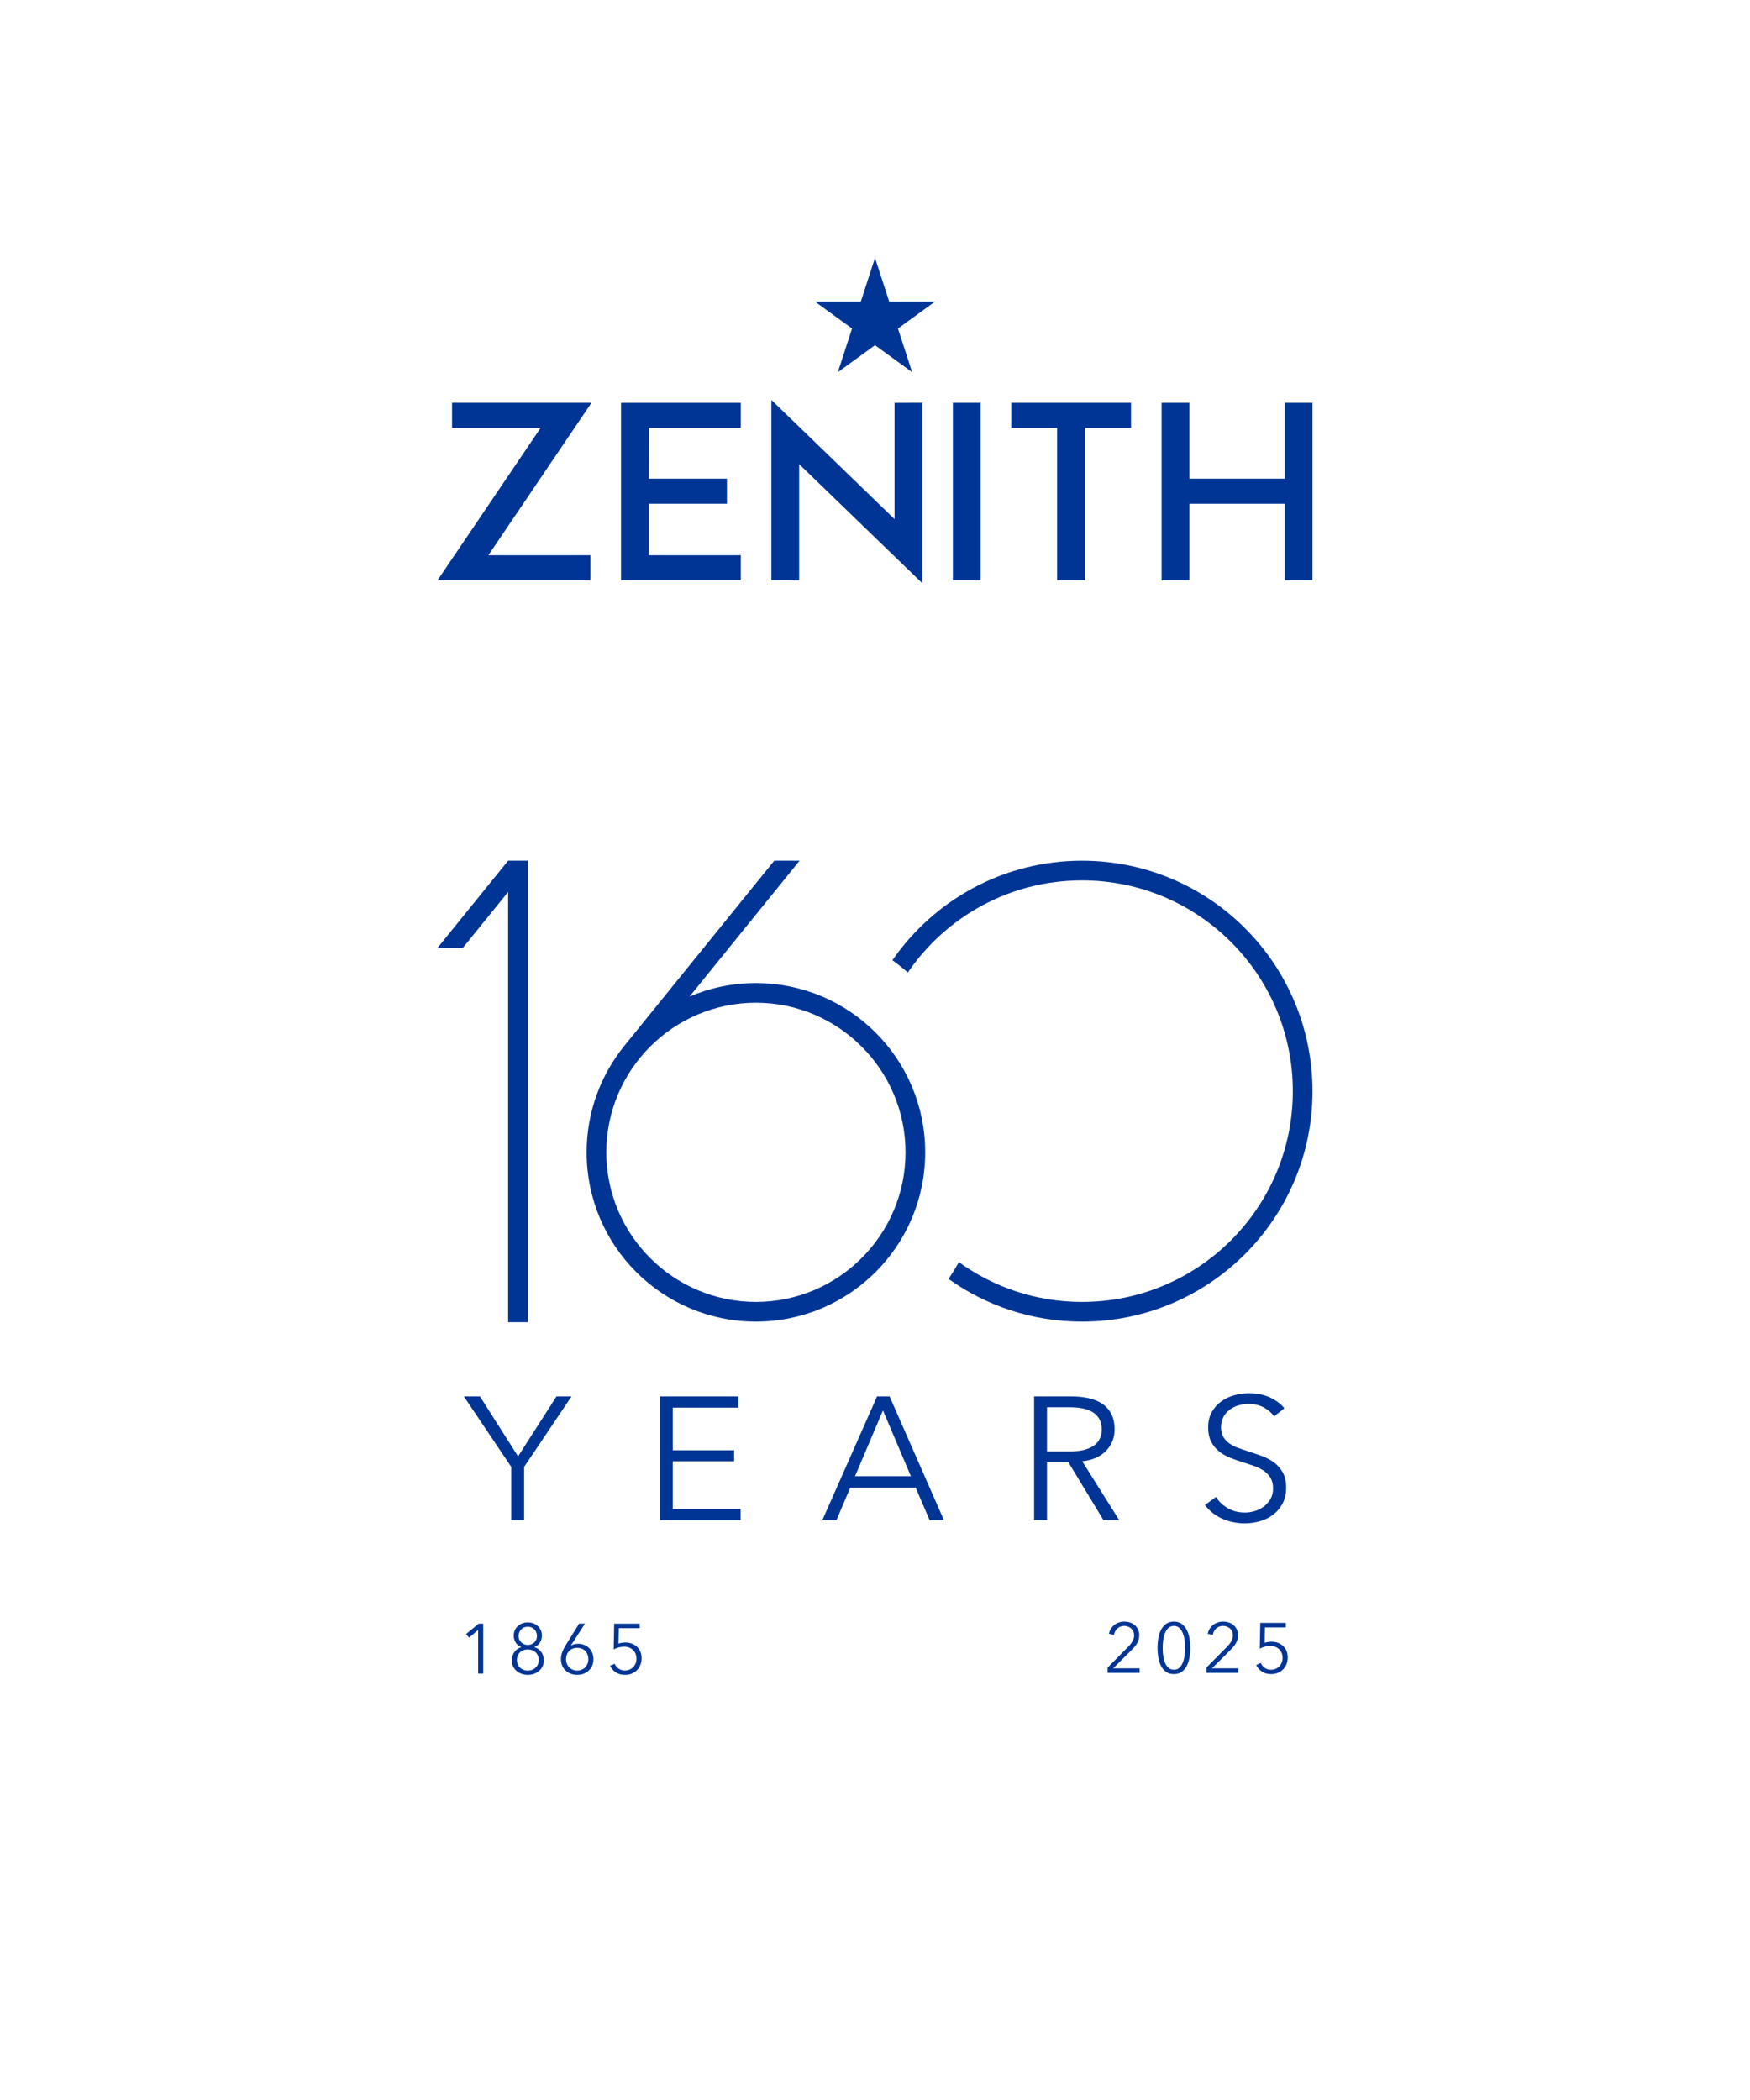 <svg xmlns="http://www.w3.org/2000/svg" id="Ebene_1" viewBox="0 0 425.197 510.236"><defs><style>      .st0 {        fill: #003595;      }    </style></defs><g><polygon class="st0" points="212.598 62.662 216.045 73.269 227.197 73.269 218.175 79.824 221.621 90.431 212.598 83.875 203.576 90.431 207.022 79.824 198 73.269 209.152 73.269 212.598 62.662"></polygon><g><path class="st0" d="M106.299,141.006l25.059-37.042h-21.525v-6.098h33.883l-25.059,37.042h24.8v6.098h-37.158Z"></path><path class="st0" d="M157.637,116.3h18.986v6.105h-18.986v12.5h22.358v6.105h-29.103v-43.14h29.103s0,6.104,0,6.104h-22.325s-.034,12.326-.034,12.326Z"></path><path class="st0" d="M231.523,141.009v-43.14h6.745v43.14h-6.745Z"></path><path class="st0" d="M274.805,103.973h-11.15v37.036h-6.803v-37.036h-11.15v-6.104h29.103v6.104Z"></path><path class="st0" d="M318.898,141.009h-6.744v-18.605h-23.17v18.605h-6.745v-43.14h6.745v18.43h23.17v-18.43h6.744v43.14Z"></path><path class="st0" d="M187.43,97.178l29.914,28.949v-28.251l6.745-.014v43.839l-29.914-28.92v28.236l-6.745-.014v-43.824Z"></path></g></g><g><g><g><path class="st0" d="M127.35,369.367h-3.129v-12.959l-11.517-17.123h3.912l9.257,14.573,9.344-14.573h3.651l-11.517,17.123v12.959Z"></path><path class="st0" d="M163.466,366.647h16.472v2.72h-19.601v-30.081h19.079v2.72h-15.95v10.367h14.907v2.677h-14.907v11.599Z"></path><path class="st0" d="M203.232,369.367h-3.433l13.299-30.081h3.043l13.212,30.081h-3.477l-3.39-7.903h-15.907l-3.347,7.903ZM207.752,358.66h13.56l-6.78-15.975-6.78,15.975Z"></path><path class="st0" d="M254.386,369.367h-3.129v-30.081h9.04c1.505,0,2.904.142,4.193.425s2.405.743,3.347,1.381c.941.637,1.674,1.466,2.195,2.485.522,1.02.783,2.267.783,3.739,0,1.104-.203,2.11-.608,3.017-.407.907-.956,1.693-1.652,2.358-.695.666-1.522,1.197-2.478,1.593-.956.397-1.999.652-3.129.765l8.997,14.318h-3.824l-8.518-14.063h-5.215v14.063ZM254.386,352.669h5.433c2.52,0,4.461-.446,5.823-1.338,1.362-.892,2.042-2.231,2.042-4.015,0-.992-.188-1.827-.564-2.507-.377-.68-.899-1.232-1.565-1.657-.667-.425-1.477-.736-2.433-.935-.956-.198-2.015-.298-3.173-.298h-5.562v10.749Z"></path><path class="st0" d="M309.581,344.129c-.667-.906-1.521-1.635-2.564-2.188-1.043-.552-2.304-.829-3.781-.829-.754,0-1.521.114-2.304.34-.782.227-1.492.574-2.13,1.041-.637.467-1.152,1.055-1.542,1.763-.391.708-.587,1.544-.587,2.507s.188,1.756.565,2.379c.376.624.876,1.154,1.499,1.593.623.439,1.34.801,2.151,1.084l2.477.849c1.072.34,2.151.708,3.237,1.105,1.087.397,2.065.913,2.934,1.55.869.638,1.578,1.445,2.13,2.422.55.977.826,2.217.826,3.718s-.298,2.798-.891,3.888c-.594,1.09-1.362,1.99-2.303,2.698-.942.708-2.014,1.232-3.216,1.572-1.203.34-2.412.509-3.629.509-.928,0-1.855-.092-2.782-.276-.927-.185-1.811-.461-2.651-.829-.841-.368-1.623-.835-2.347-1.402-.724-.566-1.362-1.218-1.912-1.954l2.694-1.954c.666,1.076,1.6,1.976,2.803,2.698,1.202.722,2.615,1.084,4.237,1.084.783,0,1.579-.12,2.391-.361.811-.24,1.543-.609,2.195-1.104.652-.495,1.188-1.105,1.608-1.827.419-.722.63-1.564.63-2.528,0-1.048-.21-1.918-.63-2.613-.421-.694-.978-1.275-1.673-1.742s-1.493-.856-2.391-1.168l-2.825-.935c-1.014-.311-2.014-.665-2.999-1.062-.985-.396-1.869-.913-2.651-1.55-.782-.638-1.412-1.424-1.891-2.358-.478-.935-.717-2.082-.717-3.441,0-1.444.296-2.691.891-3.739.594-1.048,1.369-1.912,2.326-2.592.956-.68,2.014-1.175,3.173-1.487,1.158-.311,2.303-.467,3.433-.467,2.086,0,3.868.361,5.346,1.084,1.477.722,2.593,1.579,3.346,2.57l-2.477,1.954Z"></path></g><path class="st0" d="M106.299,230.312h6.153l11.006-13.591v104.525h4.782v-112.124h-4.782l-17.159,21.189ZM183.666,238.849c-5.723,0-11.172,1.172-16.124,3.284l26.731-33.011h-6.153l-36.418,44.973.004.004c-5.731,7.069-9.171,16.071-9.171,25.881,0,22.716,18.415,41.13,41.13,41.13s41.13-18.415,41.13-41.13-18.415-41.13-41.13-41.13ZM183.666,316.328c-20.042,0-36.348-16.306-36.348-36.349s16.306-36.348,36.348-36.348,36.349,16.306,36.349,36.348-16.306,36.349-36.349,36.349ZM262.904,209.122c-19.108,0-35.972,9.578-46.076,24.188,1.295.936,2.547,1.926,3.757,2.967,9.221-13.505,24.733-22.373,42.319-22.373,28.284,0,51.212,22.928,51.212,51.212s-22.928,51.212-51.212,51.212c-11.175,0-21.505-3.59-29.924-9.664-.786,1.394-1.622,2.757-2.52,4.075,9.155,6.522,20.347,10.372,32.444,10.372,30.925,0,55.994-25.069,55.994-55.994s-25.069-55.994-55.994-55.994Z"></path></g><g><path class="st0" d="M117.407,406.638h-1.234v-10.613l-2.195,1.869-.755-.857,3.086-2.537h1.098v12.139Z"></path><path class="st0" d="M129.836,400.208c.663.194,1.211.578,1.646,1.149.434.572.651,1.269.651,2.092,0,.537-.105,1.02-.317,1.448-.212.429-.495.794-.849,1.098-.355.303-.769.537-1.243.703-.474.165-.969.249-1.483.249s-1.009-.084-1.483-.249c-.474-.166-.889-.4-1.243-.703-.355-.303-.638-.669-.849-1.098s-.317-.911-.317-1.448c0-.412.057-.792.172-1.14.114-.349.274-.663.48-.943.206-.28.448-.517.729-.712.28-.194.586-.342.917-.445v-.034c-.274-.091-.523-.225-.746-.403-.223-.177-.414-.388-.574-.635-.16-.245-.286-.514-.377-.806-.092-.291-.137-.591-.137-.9,0-.491.092-.937.275-1.337.183-.4.431-.74.746-1.021.314-.28.677-.497,1.088-.651.412-.154.851-.231,1.32-.231.457,0,.895.077,1.312.231.417.154.783.372,1.097.651.314.28.563.62.746,1.021s.274.846.274,1.337c0,.309-.046.609-.137.9-.092.292-.217.561-.377.806-.16.246-.352.457-.575.635-.223.177-.471.311-.745.403v.034ZM125.773,402.3c-.126.308-.188.645-.188,1.011s.062.709.188,1.029c.126.32.306.594.54.823s.514.409.84.54c.326.131.689.197,1.089.197s.763-.065,1.089-.197c.326-.131.606-.311.84-.54s.414-.503.54-.823c.126-.32.188-.663.188-1.029s-.063-.703-.188-1.011c-.126-.309-.306-.578-.54-.806s-.514-.405-.84-.532c-.326-.126-.689-.188-1.089-.188s-.763.063-1.089.188c-.326.126-.606.303-.84.532s-.414.497-.54.806ZM126.184,396.599c-.114.28-.171.58-.171.9s.057.612.171.875.275.491.48.686c.206.194.443.346.712.455.268.108.557.162.866.162s.597-.054.866-.162c.268-.109.506-.26.712-.455.206-.194.365-.423.48-.686.114-.263.171-.554.171-.875s-.057-.62-.171-.9c-.115-.28-.272-.52-.472-.72s-.434-.357-.703-.471c-.269-.115-.563-.172-.883-.172s-.614.057-.883.172c-.269.114-.503.271-.703.471-.2.2-.357.44-.472.72Z"></path><path class="st0" d="M138.717,399.796l.034.034c.183-.136.44-.245.771-.326.332-.08.652-.12.96-.12.526,0,1.014.091,1.466.275.451.183.843.437,1.175.763.331.326.591.72.78,1.183.189.463.283.969.283,1.518,0,.571-.097,1.092-.291,1.56-.195.469-.469.869-.823,1.2-.355.332-.771.591-1.252.78-.48.188-1.006.283-1.578.283s-1.097-.095-1.577-.283c-.48-.189-.897-.449-1.252-.78-.355-.332-.629-.732-.823-1.2-.195-.468-.291-.989-.291-1.56,0-.629.108-1.211.326-1.749.217-.537.474-1.051.771-1.544l3.309-5.332h1.423l-3.412,5.298ZM137.535,403.123c0,.4.066.769.197,1.106.131.337.317.629.557.874.24.246.526.44.857.583.332.143.697.214,1.097.214s.766-.071,1.098-.214c.332-.142.617-.337.857-.583.24-.245.426-.537.557-.874.131-.337.197-.706.197-1.106,0-.388-.063-.752-.188-1.089-.126-.337-.306-.629-.54-.874-.234-.246-.52-.438-.857-.574-.337-.137-.712-.206-1.123-.206s-.786.069-1.123.206c-.337.136-.623.328-.857.574-.234.245-.415.537-.54.874-.126.337-.188.701-.188,1.089Z"></path><path class="st0" d="M155.416,395.596h-5.058l-.086,3.755c.263-.091.54-.16.832-.206.291-.045.574-.069.848-.069.571,0,1.098.092,1.577.275.48.183.897.443,1.252.78.355.337.629.74.823,1.209.194.469.291.983.291,1.543,0,.583-.097,1.123-.291,1.62-.195.497-.469.926-.823,1.286-.354.36-.78.643-1.277.849s-1.043.309-1.637.309c-.88,0-1.623-.2-2.229-.6-.606-.4-1.075-.938-1.406-1.612l1.114-.497c.217.503.546.903.986,1.2.44.298.929.446,1.466.446.411,0,.792-.071,1.14-.214s.649-.343.9-.6c.251-.257.448-.563.591-.918.143-.354.214-.737.214-1.149,0-.445-.077-.849-.231-1.209-.154-.36-.366-.666-.635-.917s-.586-.446-.951-.584c-.366-.136-.766-.205-1.2-.205s-.866.059-1.295.18c-.429.12-.837.283-1.226.488l.12-6.258h6.19v1.098Z"></path></g><g><path class="st0" d="M276.891,406.45h-7.767v-1.286l4.972-5.025c.183-.183.363-.378.54-.591.177-.211.334-.43.471-.66s.246-.472.326-.728c.08-.258.12-.524.12-.797,0-.355-.063-.675-.189-.961-.126-.285-.3-.529-.523-.728-.223-.199-.48-.355-.771-.464-.291-.107-.597-.162-.917-.162-.652,0-1.201.203-1.646.609-.446.405-.731.923-.857,1.551l-1.217-.239c.08-.422.231-.817.455-1.184.223-.365.497-.68.823-.943s.694-.469,1.106-.616c.411-.149.857-.223,1.337-.223.491,0,.957.07,1.397.214.44.142.826.353,1.157.633.331.281.597.63.797,1.047s.3.901.3,1.448c0,.388-.054.75-.163,1.08-.109.333-.252.646-.429.944-.177.296-.386.579-.626.849-.24.268-.492.534-.754.797l-4.372,4.337h6.43v1.098Z"></path><path class="st0" d="M285.224,394.002c.755,0,1.386.186,1.895.556.509.372.918.857,1.226,1.458.309.599.529,1.283.66,2.048.131.767.197,1.544.197,2.332s-.066,1.564-.197,2.324-.352,1.44-.66,2.039c-.309.601-.717,1.083-1.226,1.448-.509.367-1.14.549-1.895.549-.766,0-1.403-.183-1.912-.549-.509-.365-.917-.847-1.226-1.448-.309-.599-.526-1.279-.652-2.039-.126-.76-.188-1.535-.188-2.324s.062-1.566.188-2.332c.126-.765.343-1.448.652-2.048.309-.601.717-1.087,1.226-1.458.509-.37,1.146-.556,1.912-.556ZM285.224,395.047c-.537,0-.983.166-1.337.497-.355.332-.635.755-.841,1.269-.206.514-.349,1.088-.429,1.723s-.12,1.254-.12,1.86.04,1.224.12,1.852.223,1.197.429,1.706c.206.509.486.926.841,1.251.354.327.8.489,1.337.489.526,0,.966-.162,1.32-.489.354-.325.635-.742.84-1.251.206-.509.352-1.078.437-1.706s.129-1.246.129-1.852-.043-1.226-.129-1.86-.231-1.209-.437-1.723c-.206-.514-.486-.938-.84-1.269s-.795-.497-1.32-.497Z"></path><path class="st0" d="M300.896,406.45h-7.767v-1.286l4.972-5.025c.183-.183.363-.378.54-.591.177-.211.334-.43.471-.66s.246-.472.326-.728c.08-.258.12-.524.12-.797,0-.355-.063-.675-.189-.961-.126-.285-.3-.529-.523-.728-.223-.199-.48-.355-.771-.464-.291-.107-.597-.162-.917-.162-.652,0-1.201.203-1.646.609-.446.405-.731.923-.857,1.551l-1.217-.239c.08-.422.231-.817.455-1.184.223-.365.497-.68.823-.943s.694-.469,1.106-.616c.411-.149.857-.223,1.337-.223.491,0,.957.07,1.397.214.44.142.826.353,1.157.633.331.281.597.63.797,1.047s.3.901.3,1.448c0,.388-.054.75-.163,1.08-.109.333-.252.646-.429.944-.177.296-.386.579-.626.849-.24.268-.492.534-.754.797l-4.372,4.337h6.43v1.098Z"></path><path class="st0" d="M312.4,395.407h-5.058l-.086,3.756c.263-.092.54-.161.832-.206.291-.045.574-.069.849-.069.571,0,1.098.092,1.577.275.48.183.898.442,1.252.78.355.337.629.74.823,1.209.194.469.291.983.291,1.542,0,.583-.097,1.124-.291,1.621-.195.497-.469.926-.823,1.286-.354.36-.78.643-1.277.849s-1.043.308-1.638.308c-.88,0-1.623-.199-2.229-.599-.606-.4-1.075-.938-1.406-1.612l1.114-.497c.217.504.546.904.986,1.201.44.298.929.445,1.466.445.411,0,.792-.07,1.14-.214.349-.142.649-.343.9-.599.251-.258.448-.563.591-.918.143-.355.214-.737.214-1.149,0-.445-.077-.849-.231-1.209-.154-.36-.366-.666-.635-.918s-.586-.445-.952-.583-.766-.206-1.2-.206-.866.06-1.295.181c-.429.119-.837.283-1.226.487l.12-6.257h6.19v1.097Z"></path></g><line class="st0" x1="163.738" y1="400.569" x2="261.59" y2="400.569"></line></g></svg>